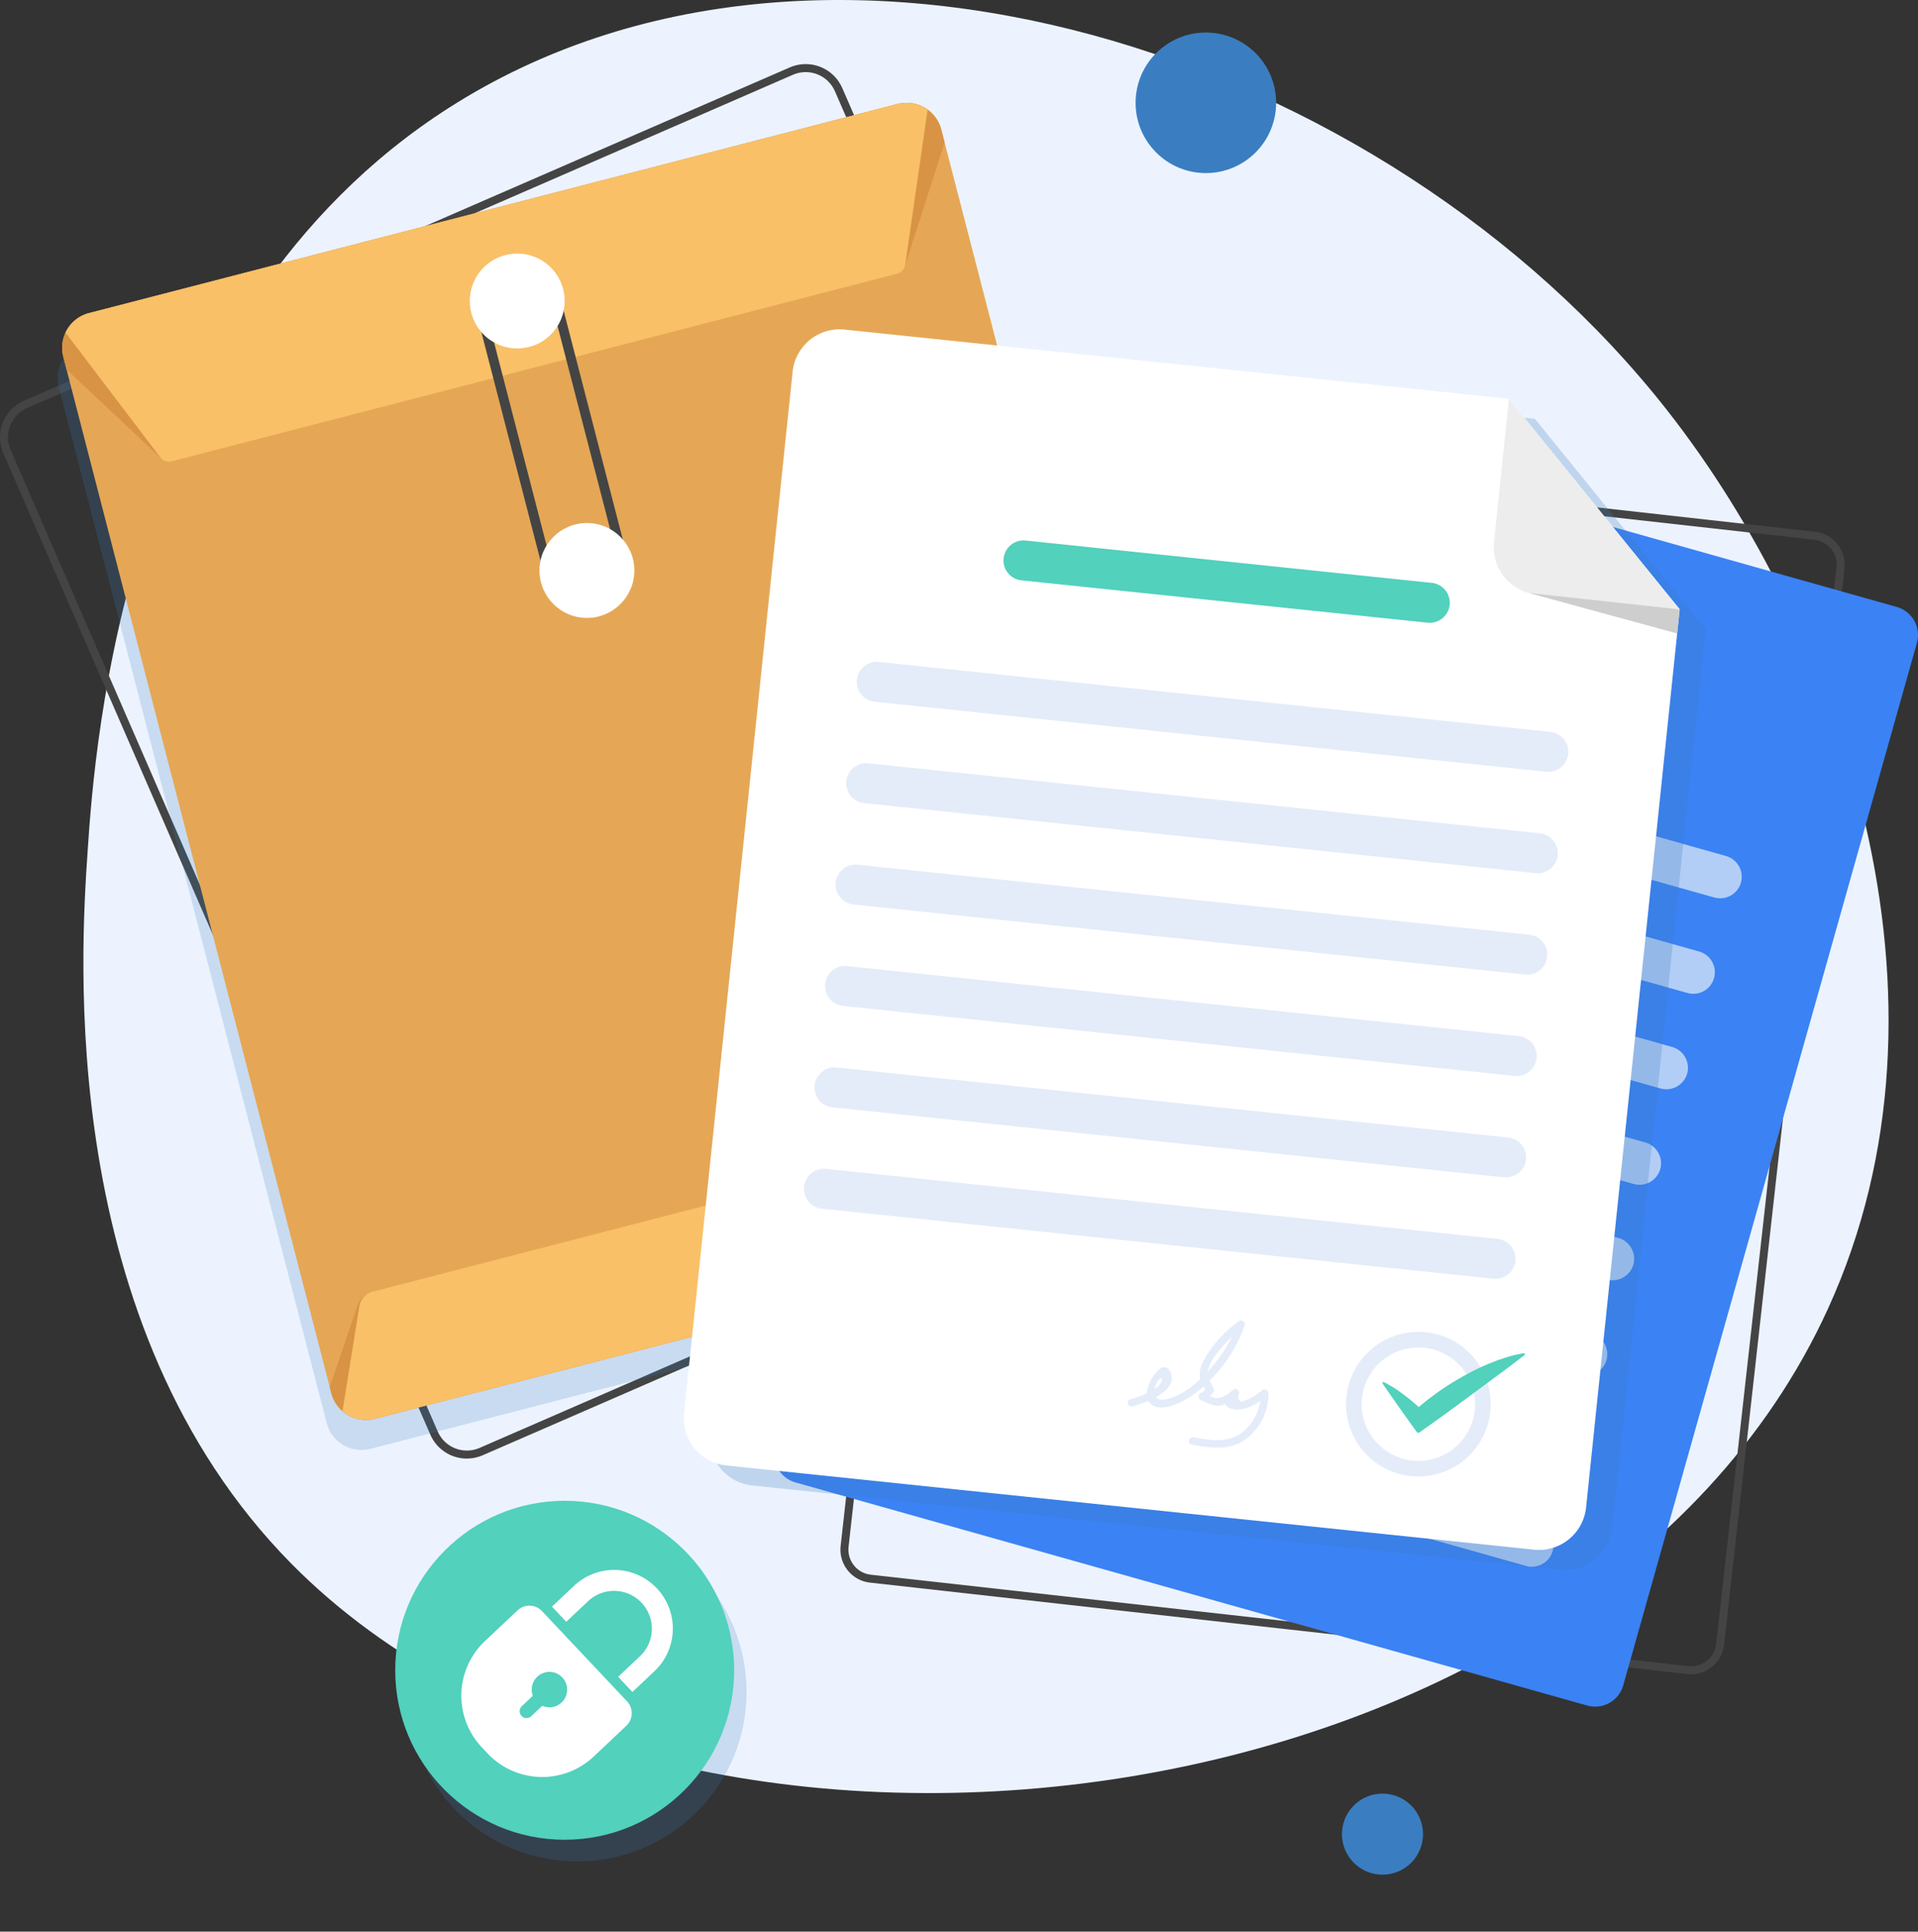 <svg xmlns="http://www.w3.org/2000/svg" width="351.591" height="354.058"><rect width="100%" height="100%" fill="#333333" stroke="none"/><g id="Group_13522" data-name="Group 13522" transform="translate(-539.313 -636.21)"><g id="Group_13521" data-name="Group 13521" transform="translate(539.313 636.21)"><path id="Path_22820" data-name="Path 22820" d="M668.441 792.061c1.284-18.878 6.668-98.055 66.289-136.138 68.232-43.582 171.609-10.419 223.337 55.612 31.517 40.232 55.481 107.5 29.363 164.611-44.413 97.115-211.878 117.282-281.618 46.714-43.287-43.802-38.639-112.154-37.371-130.799z" transform="translate(-652.366 -636.21)" fill="#ecf3fe"/><path id="Path_22821" data-name="Path 22821" d="M1988.641 1539.725a6.111 6.111 0 01-.681-.038l-149.885-16.761a6.085 6.085 0 01-5.357-6.707l22.063-197.3a6.085 6.085 0 016.707-5.358l149.885 16.761a6.085 6.085 0 015.357 6.707l-22.063 197.3a6.09 6.09 0 01-6.026 5.4zm-127.83-224.739a4.628 4.628 0 00-4.576 4.1l-22.064 197.3a4.623 4.623 0 004.067 5.091l149.885 16.761a4.623 4.623 0 005.091-4.067l22.063-197.3a4.623 4.623 0 00-4.067-5.092l-149.885-16.761a4.6 4.6 0 00-.514-.032z" transform="translate(-1678.62 -1232.846)" fill="#444"/><g id="Group_13516" data-name="Group 13516" transform="translate(141.91 70.152)"><path id="Path_22822" data-name="Path 22822" d="M1879.737 1467.618l-145.168-40.9a5.355 5.355 0 01-3.691-6.586l53.837-191.09a5.355 5.355 0 016.587-3.691l145.168 40.9a5.354 5.354 0 013.691 6.586l-53.837 191.089a5.354 5.354 0 01-6.587 3.692z" transform="translate(-1730.679 -1225.152)" fill="#3b82f4"/><path id="Path_22823" data-name="Path 22823" d="M2517.273 1579.643l-70.477-19.856a3.961 3.961 0 01-2.73-4.872 3.96 3.96 0 014.872-2.73l70.477 19.856a3.961 3.961 0 012.73 4.872 3.961 3.961 0 01-4.872 2.73z" transform="translate(-2358.961 -1513.1)" fill="#b3cef6"/><path id="Path_22824" data-name="Path 22824" d="M2335.368 1728.679l-111.015-31.279a3.961 3.961 0 01-2.731-4.872 3.961 3.961 0 014.873-2.73l111.015 31.277a3.961 3.961 0 012.73 4.872 3.961 3.961 0 01-4.872 2.732z" transform="translate(-2163.014 -1634.323)" fill="#b3cef6"/><path id="Path_22825" data-name="Path 22825" d="M2293.972 1875.612l-111.015-31.277a3.961 3.961 0 01-2.73-4.872 3.961 3.961 0 014.872-2.73l111.015 31.277a3.961 3.961 0 012.73 4.872 3.961 3.961 0 01-4.872 2.73z" transform="translate(-2126.548 -1763.754)" fill="#b3cef6"/><path id="Path_22826" data-name="Path 22826" d="M2252.575 2022.546l-111.016-31.277a3.961 3.961 0 01-2.73-4.872 3.961 3.961 0 014.872-2.73l111.015 31.277a3.96 3.96 0 012.73 4.872 3.961 3.961 0 01-4.871 2.73z" transform="translate(-2090.083 -1893.186)" fill="#b3cef6"/><path id="Path_22827" data-name="Path 22827" d="M2211.178 2169.479l-111.015-31.279a3.961 3.961 0 01-2.731-4.872 3.962 3.962 0 014.873-2.731l111.015 31.278a3.96 3.96 0 012.73 4.872 3.96 3.96 0 01-4.872 2.732z" transform="translate(-2053.616 -2022.617)" fill="#b3cef6"/><path id="Path_22828" data-name="Path 22828" d="M2169.781 2316.413l-111.015-31.277a3.961 3.961 0 01-2.73-4.872 3.96 3.96 0 014.872-2.73l111.015 31.277a3.961 3.961 0 012.73 4.872 3.961 3.961 0 01-4.872 2.73z" transform="translate(-2017.151 -2152.048)" fill="#b3cef6"/><path id="Path_22829" data-name="Path 22829" d="M2128.385 2463.346l-111.016-31.277a3.961 3.961 0 01-2.73-4.872 3.961 3.961 0 014.872-2.73l111.016 31.277a3.96 3.96 0 012.73 4.872 3.96 3.96 0 01-4.872 2.73z" transform="translate(-1980.685 -2281.48)" fill="#b3cef6"/><path id="Path_22830" data-name="Path 22830" d="M2086.988 2610.28L1975.972 2579a3.961 3.961 0 01-2.73-4.872 3.961 3.961 0 014.872-2.73l111.016 31.277a3.961 3.961 0 012.73 4.872 3.96 3.96 0 01-4.872 2.733z" transform="translate(-1944.219 -2410.912)" fill="#b3cef6"/><path id="Path_22831" data-name="Path 22831" d="M2045.592 2757.213l-111.015-31.277a3.961 3.961 0 01-2.73-4.873 3.961 3.961 0 014.872-2.73l111.015 31.277a3.96 3.96 0 012.73 4.872 3.961 3.961 0 01-4.872 2.731z" transform="translate(-1907.754 -2540.343)" fill="#b3cef6"/></g><path id="Path_22832" data-name="Path 22832" d="M624.909 990.528h-.023c-.221 0-.417-.008-.6-.023l-.081-.009h-.027a7.366 7.366 0 01-.509-.069l-.036-.006-.136-.024a7.166 7.166 0 01-.544-.129c-.052-.014-.1-.03-.154-.046l-.034-.01a7.61 7.61 0 01-.426-.144h-.012a6.42 6.42 0 01-.848-.384 7.164 7.164 0 01-.446-.254c-.065-.04-.129-.084-.192-.127l-.057-.039a6.393 6.393 0 01-.499-.372c-.1-.079-.2-.165-.305-.263l-.041-.037-.125-.115c-.159-.153-.3-.3-.434-.456-.022-.025-.039-.047-.057-.07l-.012-.015a7.084 7.084 0 01-.337-.432c-.038-.053-.073-.106-.109-.158l-.008-.012a6.917 6.917 0 01-.257-.409l-.023-.039c-.026-.044-.052-.087-.076-.132a7.18 7.18 0 01-.3-.605l-.453-1.04-77.832-178.864a7.602 7.602 0 01-.249-.66c-.016-.051-.03-.1-.044-.153l-.017-.061a8.174 8.174 0 01-.121-.457 3.078 3.078 0 01-.038-.2l-.01-.056a6.1 6.1 0 01-.095-.69 6.714 6.714 0 01-.025-.416v-.264c0-.126.006-.262.016-.414v-.045c0-.072.009-.144.016-.216.015-.147.036-.287.055-.408l.01-.068c.009-.063.019-.125.031-.188.025-.13.056-.249.085-.364l.008-.031a7.271 7.271 0 01.311-.963c.014-.035.03-.069.046-.1l.015-.032c.087-.2.171-.381.257-.543.025-.048.052-.094.079-.14l.031-.054c.1-.173.186-.315.275-.449.043-.065.089-.129.136-.193l.013-.018a7.423 7.423 0 01.481-.602c.1-.113.211-.227.336-.349l.017-.017c.063-.061.125-.122.19-.18.135-.122.274-.233.38-.315l.055-.044c.055-.044.11-.088.168-.129.153-.111.306-.207.448-.294l.057-.036.154-.1a7.281 7.281 0 01.71-.358l140.4-61.1a7.284 7.284 0 01.746-.276c.056-.018.114-.033.172-.047l.068-.018c.154-.042.332-.09.517-.127a5.72 5.72 0 01.216-.036l.069-.01c.149-.023.311-.047.481-.062.086-.008.172-.012.258-.016h.036c.173-.008.328-.011.474-.008q.145 0 .291.011c.151.009.307.023.474.044h.016c.086.011.173.022.259.035.149.024.3.056.49.1l.061.014c.061.014.121.027.181.043.166.045.339.1.544.173l.042.014c.041.013.081.027.121.042a7.268 7.268 0 01.935.44l.04.022c.093.051.19.1.291.167.054.034.1.068.154.1l.056.039a4.61 4.61 0 01.514.379l.028.023c.122.1.228.191.325.28.062.057.121.115.181.173a7.508 7.508 0 01.468.505c.085.1.171.212.27.346l.034.045c.039.052.078.1.115.158.092.134.176.272.253.4l.033.054c.028.045.056.09.082.137.122.221.225.427.314.632l78.284 179.9c.083.19.159.391.238.632l.044.142.014.047c.047.154.088.312.124.468l.008.035a7.212 7.212 0 01.123.709v.019c0 .028.009.056.012.084.022.206.034.411.038.632v.226a6.021 6.021 0 01-.039.68 7.597 7.597 0 01-.045.333 7.371 7.371 0 01-.248 1.077 4.36 4.36 0 01-.041.122l-.017.049a7.818 7.818 0 01-.317.789 8.075 8.075 0 01-.3.569l-.022.04-.061.106a7.263 7.263 0 01-.469.674 7.469 7.469 0 01-.533.6c-.043.044-.089.087-.135.131l-.047.043a7.233 7.233 0 01-.652.551 7.29 7.29 0 01-.478.326l-.057.037a2.713 2.713 0 01-.162.1 7.331 7.331 0 01-.755.386L627.8 989.923a7.414 7.414 0 01-.624.235l-.019.006-.114.037a7.026 7.026 0 01-.612.162l-.081.016-.033.006c-.2.039-.385.069-.567.091h-.023l-.077.01c-.192.02-.392.032-.609.036zm62.11-254.121c-.09 0-.186 0-.292.008h-.037c-.066 0-.132.006-.2.012a5.948 5.948 0 00-.385.05l-.08.012c-.049.007-.1.014-.147.024-.138.027-.285.067-.413.1l-.1.027c-.03.008-.059.014-.089.024a5.836 5.836 0 00-.6.221l-140.4 61.095a5.9 5.9 0 00-.569.287 1.373 1.373 0 00-.081.051l-.086.055c-.12.074-.246.153-.359.235-.038.027-.075.057-.112.087l-.065.052c-.093.073-.2.16-.3.251-.051.046-.1.094-.149.141l-.017.016c-.1.1-.189.19-.269.279-.049.055-.1.111-.145.168-.081.1-.16.2-.242.313l-.013.019a5.773 5.773 0 00-.32.509l-.039.068-.05.088a4.278 4.278 0 00-.2.433l-.035.077-.015.032a5.805 5.805 0 00-.248.772l-.008.033c-.025.1-.049.194-.067.282-.008.039-.013.079-.019.12l-.013.085a5.97 5.97 0 00-.045.326c-.005.052-.008.105-.012.158v.051a6.185 6.185 0 00-.013.33v.211c0 .109.01.22.02.333a5.075 5.075 0 00.076.551l.012.064.027.139c.027.122.063.247.1.365l.025.089.024.083c.063.193.128.366.2.53l78.284 179.9c.065.149.144.308.241.485l.053.092.027.046c.066.112.135.223.206.327l.009.013.084.123c.086.119.177.235.269.345l.044.055.012.015c.1.116.215.235.343.359l.084.077.049.045a5.368 5.368 0 00.642.505l.065.044a4.054 4.054 0 00.493.291 5.394 5.394 0 001.029.423l.036.011.116.034c.142.039.289.074.436.1l.092.016.043.007c.14.024.277.043.409.056l.058.007h.029c.14.012.3.018.477.018h.126c.178 0 .336-.013.487-.029l.078-.01c.146-.017.3-.042.453-.072l.092-.018c.159-.034.323-.078.489-.13l.085-.028.02-.007c.195-.064.354-.124.5-.188l140.4-61.095a5.9 5.9 0 00.6-.309c.034-.02.068-.042.1-.065l.072-.046a5.879 5.879 0 00.562-.4c.114-.093.226-.191.341-.3l.057-.053c.03-.028.06-.055.088-.085a5.81 5.81 0 00.393-.441l.042-.049a5.818 5.818 0 00.366-.528l.026-.045.04-.072a5.67 5.67 0 00.242-.455 5.895 5.895 0 00.253-.627l.021-.06.026-.078a5.891 5.891 0 00.2-.863 4.756 4.756 0 00.055-.49c.007-.1.011-.2.012-.32v-.179c0-.181-.013-.344-.03-.5v-.016c0-.023-.007-.045-.01-.068a5.843 5.843 0 00-.069-.434c-.008-.042-.018-.083-.027-.124l-.008-.037a5.123 5.123 0 00-.1-.372l-.016-.055-.03-.1a5.383 5.383 0 00-.19-.505l-78.284-179.9a5.802 5.802 0 00-.297-.581l-.048-.078a3.23 3.23 0 00-.282-.432l-.039-.052c-.081-.11-.149-.2-.214-.275-.044-.052-.09-.1-.135-.155a6.227 6.227 0 00-.236-.248c-.047-.047-.1-.094-.146-.14a5.616 5.616 0 00-.259-.223l-.032-.026c-.041-.034-.082-.068-.124-.1a5.264 5.264 0 00-.276-.194l-.072-.049a5.07 5.07 0 00-.32-.189l-.043-.024a5.842 5.842 0 00-.75-.354l-.048-.016-.083-.028c-.168-.06-.307-.1-.435-.139-.04-.011-.078-.019-.118-.028l-.075-.017a5.874 5.874 0 00-.393-.08c-.067-.011-.135-.019-.2-.028h-.016a5.54 5.54 0 00-.378-.035c-.079 0-.156-.007-.233-.009z" transform="translate(-539.313 -723.184)" fill="#444"/><path id="Path_22833" data-name="Path 22833" d="M837.3 1040.969c.037-.054.071-.108.106-.162q.153-.239.285-.49l.076-.145a6.606 6.606 0 00.373-.923c.031-.1.061-.193.088-.291a5.984 5.984 0 00.13-.598c.012-.067.025-.134.034-.2.026-.186.045-.374.055-.564v-.094q.009-.247 0-.5c0-.061-.007-.122-.011-.183q-.015-.216-.044-.434c-.008-.059-.015-.117-.025-.177-.032-.2-.071-.4-.122-.6l-.283-1.094-48.233-186.5-.607-2.347a6.69 6.69 0 00-.19-.607c-.023-.063-.05-.123-.075-.185a6.534 6.534 0 00-.168-.393c-.033-.069-.069-.135-.1-.2a6.745 6.745 0 00-.19-.345c-.039-.066-.081-.13-.123-.195q-.105-.163-.22-.319a6.086 6.086 0 00-.137-.18c-.08-.1-.164-.2-.25-.3l-.149-.164a6.928 6.928 0 00-.275-.267l-.165-.154c-.086-.075-.177-.144-.268-.214a6.561 6.561 0 00-.77-.524c-.045-.026-.092-.048-.138-.072-.15-.082-.3-.16-.459-.23-.068-.03-.137-.056-.206-.084a6.288 6.288 0 00-.422-.158c-.079-.026-.159-.049-.239-.072a6.329 6.329 0 00-1.094-.216c-.088-.01-.175-.02-.263-.026a7.06 7.06 0 00-.437-.013h-.258a6.434 6.434 0 00-.477.04c-.074.008-.149.012-.224.023a6.657 6.657 0 00-.7.14L632.88 879.294a6.684 6.684 0 00-.682.218c-.07.026-.136.059-.205.088-.149.062-.3.126-.439.2-.076.038-.148.081-.222.123a6.26 6.26 0 00-.381.226c-.072.047-.142.1-.212.146a6.876 6.876 0 00-.348.262q-.1.079-.191.161a6.72 6.72 0 00-.793.832c-.042.053-.086.1-.126.158a6.75 6.75 0 00-.305.446c-.024.037-.05.073-.073.111a6.6 6.6 0 00-.413.815c-.047.111-.1.221-.137.334-.027.074-.049.15-.073.224a7.175 7.175 0 00-.107.353c-.02.076-.036.154-.054.231a6.293 6.293 0 00-.106.6q-.024.186-.036.373c-.005.079-.011.158-.013.238v.388c0 .077 0 .154.008.231.009.141.025.282.043.423.008.067.014.133.024.2.033.208.074.415.128.623l.608 2.352 48.231 186.494.284 1.1c.051.2.114.391.182.581.02.056.043.111.065.167q.08.2.171.4c.026.056.052.112.079.166.075.149.155.293.24.434l.047.083c.1.161.208.316.322.466.041.055.084.106.127.159.076.094.153.187.234.276.056.062.112.124.17.184s.145.144.22.214.132.127.2.187a6.12 6.12 0 00.536.415q.176.123.358.234c.058.035.117.069.176.1q.175.1.356.188c.054.026.107.053.161.077q.229.1.466.191c.049.018.1.034.148.051q.218.074.441.133l.1.027c.174.043.351.076.528.1l.141.021c.18.025.362.044.546.054h.092q.255.01.512 0h.108c.188-.01.377-.03.567-.058l.123-.02c.2-.032.392-.07.589-.121l148.237-38.337a6.641 6.641 0 00.724-.236c.073-.028.143-.061.215-.092a6.767 6.767 0 00.695-.346c.149-.085.292-.177.433-.274.062-.043.126-.084.186-.128a6.556 6.556 0 00.514-.42c.014-.013.03-.024.044-.038a6.451 6.451 0 00.51-.532c.033-.039.063-.08.1-.119q.178-.224.347-.462z" transform="translate(-617.401 -816.389)" fill="#3a7ec1" opacity=".2" style="mix-blend-mode:multiply;isolation:isolate"/><g id="Group_13517" data-name="Group 13517" transform="translate(11.389 18.843)"><path id="Path_22834" data-name="Path 22834" d="M796.094 799.331l49.123 189.945a6.574 6.574 0 01-4.713 8l-148.237 38.337a6.573 6.573 0 01-8-4.713l-49.126-189.944a6.568 6.568 0 014.713-8l148.237-38.337a6.569 6.569 0 018 4.713z" transform="translate(-634.93 -794.407)" fill="#e5a755"/><path id="Path_22835" data-name="Path 22835" d="M796.1 799.329l.607 2.347-7.322 22.793-67.87 18.453-68.315 16.766-17.448-16.383-.608-2.352a6.565 6.565 0 014.714-8l148.237-38.337a6.565 6.565 0 018.005 4.713z" transform="translate(-634.931 -794.405)" fill="#d89444"/><path id="Path_22836" data-name="Path 22836" d="M1207.673 2335.39l.283 1.094a6.568 6.568 0 01-4.713 8L1055 2382.823a6.568 6.568 0 01-8-4.714l-.284-1.1 5.084-14.9a4.1 4.1 0 012.8-2.591l137.681-35.607a4.128 4.128 0 013.713.906z" transform="translate(-997.669 -2141.616)" fill="#d89444"/><path id="Path_22837" data-name="Path 22837" d="M1225.072 2340.468a6.554 6.554 0 01-4.521 4.106l-148.238 38.337a6.553 6.553 0 01-5.945-1.4l3.095-19.218a3.327 3.327 0 012.452-2.693l137.681-35.607a3.339 3.339 0 013.453 1.165z" transform="translate(-1014.977 -2141.704)" fill="#f9c067"/><path id="Path_22838" data-name="Path 22838" d="M798.189 795.652l-4.1 28.416a2.007 2.007 0 01-1.486 1.662l-132.972 34.389a2.012 2.012 0 01-2.11-.732l-17.36-22.862a6.554 6.554 0 014.3-3.571L792.7 794.617a6.549 6.549 0 015.489 1.035z" transform="translate(-639.539 -794.407)" fill="#f9c067"/><path id="Path_22839" data-name="Path 22839" d="M1286.935 1097.227a6.239 6.239 0 01-6.031-4.67l-13.081-50.581a6.244 6.244 0 014.471-7.589l3.026-.783a6.236 6.236 0 017.59 4.471l13.081 50.582a6.244 6.244 0 01-4.471 7.589l-3.027.783a6.234 6.234 0 01-1.558.198zm-10.056-62.043a4.442 4.442 0 00-1.113.142l-3.027.783a4.464 4.464 0 00-3.193 5.421l13.081 50.581a4.454 4.454 0 005.421 3.193l3.027-.783a4.464 4.464 0 003.193-5.421l-13.081-50.581a4.457 4.457 0 00-4.308-3.335z" transform="translate(-1192.26 -1004.935)" fill="#444"/><circle id="Ellipse_1747" data-name="Ellipse 1747" cx="8.697" cy="8.697" r="8.697" transform="rotate(-45 79.42 -67.69)" fill="#fff"/><circle id="Ellipse_1748" data-name="Ellipse 1748" cx="8.697" cy="8.697" r="8.697" transform="translate(87.501 77.024)" fill="#fff"/></g><circle id="Ellipse_1749" data-name="Ellipse 1749" cx="31.065" cy="31.065" r="31.065" transform="rotate(-45 405.287 80.388)" fill="#3a7ec1" opacity=".2" style="mix-blend-mode:multiply;isolation:isolate"/><g id="Group_13519" data-name="Group 13519" transform="translate(72.45 275.083)"><circle id="Ellipse_1750" data-name="Ellipse 1750" cx="31.065" cy="31.065" r="31.065" fill="#52d1bd"/><g id="Group_13518" data-name="Group 13518" transform="translate(12.114 12.678)"><path id="Path_22840" data-name="Path 22840" d="M1259.542 3107.841l-6 5.659a13.769 13.769 0 00-.574 19.406l1.11 1.178a13.768 13.768 0 0019.406.574l6-5.659a3.178 3.178 0 00.133-4.492l-15.583-16.532a3.178 3.178 0 00-4.492-.134z" transform="translate(-1249.242 -3100.431)" fill="#fff"/><path id="Path_22841" data-name="Path 22841" d="M1391.389 3061.531l4.031-3.8a6.931 6.931 0 019.508 10.087l-4.031 3.8 2.619 2.778 4.031-3.8a10.748 10.748 0 10-14.745-15.643l-4.031 3.8z" transform="translate(-1372.15 -3052.031)" fill="#fff"/><path id="Path_22842" data-name="Path 22842" d="M1346.7 3214.523a3.246 3.246 0 10-5.268-1.229l-2.022 1.906a1.262 1.262 0 101.731 1.837l2.022-1.906a3.246 3.246 0 003.537-.608z" transform="translate(-1328.32 -3190.229)" fill="#52d1bd"/></g></g><path id="Path_22843" data-name="Path 22843" d="M1782.863 1186.51l-121.776-12.693a8.683 8.683 0 00-9.536 7.736l-19.9 190.928a8.683 8.683 0 007.736 9.536l148.08 15.434a8.683 8.683 0 009.536-7.736l17.158-164.624z" transform="translate(-1501.495 -1109.738)" fill="#3a7ec1" opacity=".25" style="mix-blend-mode:multiply;isolation:isolate"/><g id="Group_13520" data-name="Group 13520" transform="translate(125.345 60.362)"><path id="Path_22844" data-name="Path 22844" d="M1742.875 1155.7l-121.775-12.689a8.683 8.683 0 00-9.536 7.736l-19.9 190.928a8.683 8.683 0 007.736 9.536l148.081 15.434a8.683 8.683 0 009.536-7.736l17.158-164.624z" transform="translate(-1591.615 -1142.964)" fill="#fff"/><path id="Path_22845" data-name="Path 22845" d="M2838.111 1276.222a8.683 8.683 0 007.736 9.536l26.3 2.742-31.3-38.583z" transform="translate(-2689.592 -1237.178)" fill="#ededed"/><path id="Path_22846" data-name="Path 22846" d="M2891.991 1548.7l27.2 7.42.462-4.427z" transform="translate(-2737.097 -1500.367)" fill="#cecece"/><path id="Path_22847" data-name="Path 22847" d="M2161.4 1482.9l-74.469-7.762a3.681 3.681 0 01-3.271-4.031 3.681 3.681 0 014.031-3.27l74.469 7.762a3.682 3.682 0 013.271 4.031 3.681 3.681 0 01-4.031 3.27z" transform="translate(-2025.034 -1429.125)" fill="#52d1bd"/><path id="Path_22848" data-name="Path 22848" d="M1984.181 1674.725l-123.111-12.831a3.681 3.681 0 01-3.27-4.031 3.681 3.681 0 014.031-3.27l123.111 12.832a3.682 3.682 0 013.27 4.031 3.681 3.681 0 01-4.031 3.269z" transform="translate(-1826.076 -1593.632)" fill="#e4ecf9"/><path id="Path_22849" data-name="Path 22849" d="M1967.92 1830.749l-123.111-12.832a3.681 3.681 0 01-3.27-4.031 3.681 3.681 0 014.031-3.27l123.111 12.832a3.681 3.681 0 013.27 4.031 3.681 3.681 0 01-4.031 3.27z" transform="translate(-1811.751 -1731.071)" fill="#e4ecf9"/><path id="Path_22850" data-name="Path 22850" d="M1951.657 1986.775l-123.111-12.832a3.681 3.681 0 01-3.27-4.031 3.681 3.681 0 014.031-3.27l123.111 12.832a3.681 3.681 0 013.27 4.031 3.681 3.681 0 01-4.031 3.27z" transform="translate(-1797.426 -1868.511)" fill="#e4ecf9"/><path id="Path_22851" data-name="Path 22851" d="M1935.4 2142.8l-123.111-12.832a3.681 3.681 0 01-3.27-4.031 3.681 3.681 0 014.031-3.27l123.111 12.832a3.681 3.681 0 013.27 4.031 3.681 3.681 0 01-4.031 3.27z" transform="translate(-1783.101 -2005.951)" fill="#e4ecf9"/><path id="Path_22852" data-name="Path 22852" d="M1919.132 2298.823l-123.111-12.832a3.681 3.681 0 01-3.27-4.031 3.682 3.682 0 014.031-3.271l123.111 12.832a3.681 3.681 0 013.27 4.031 3.681 3.681 0 01-4.031 3.271z" transform="translate(-1768.776 -2143.389)" fill="#e4ecf9"/><path id="Path_22853" data-name="Path 22853" d="M1902.871 2454.847l-123.111-12.832a3.681 3.681 0 01-3.27-4.031 3.681 3.681 0 014.031-3.27l123.111 12.832a3.681 3.681 0 013.27 4.031 3.681 3.681 0 01-4.031 3.27z" transform="translate(-1754.45 -2280.83)" fill="#e4ecf9"/><path id="Path_22854" data-name="Path 22854" d="M2300.695 2681.73a.7.7 0 00-1.152-.554 11.66 11.66 0 01-2.1 1.444l-1.1.438q-1.093.575-1.22-.912a.692.692 0 00-.923-1.031c-.849.693-1.975 1.632-3.175 1.483a3.861 3.861 0 01-1.108-.376 4.628 4.628 0 00.688-.646.7.7 0 00.039-.7 8.638 8.638 0 00-.76-1.437 26.337 26.337 0 006.451-10.141.7.7 0 00-1.117-.736 21.636 21.636 0 00-6.288 7 5.093 5.093 0 00-.784 3.191 3.292 3.292 0 00.092.34 22.083 22.083 0 01-2.136 1.778 11.5 11.5 0 01-3.271 1.7c-.852.266-2.131.681-2.717-.15 1.932-1.084 3.493-2.618 2.662-4.531-1.251-2.877-4.24 1.463-4.395 3.886a15.8 15.8 0 01-2.94 1c-.863.211-.575 1.565.293 1.353a19.686 19.686 0 002.969-1.013c1.64 2.889 6.824-.067 8.571-1.381a24.17 24.17 0 001.544-1.275c.4.71.424.591-.566 1.26a.7.7 0 00.094 1.272c1.078.449 2.187 1.135 3.385 1a3.828 3.828 0 001.077-.313.679.679 0 00.279.47c1.9 1.244 4.306.214 6.136-1.017a9.232 9.232 0 01-3.161 5.636c-2.614 2.149-5.969 1.625-9.034 1.024-.863-.169-1.313 1.141-.442 1.312 3.344.655 6.92 1.212 9.874-.9a10.335 10.335 0 004.235-8.474zm-20.049-2.517c1.072-.829.34.743-.034 1.128a4.8 4.8 0 01-.8.636 3.79 3.79 0 01.834-1.763zm9.012-1.947a10.19 10.19 0 011.856-3.148 20.273 20.273 0 012.469-2.722 26.506 26.506 0 01-4.41 6.365 4.243 4.243 0 01.085-.494z" transform="translate(-2193.531 -2486.709)" fill="#e4ecf9"/><path id="Path_22855" data-name="Path 22855" d="M2622.02 2711.994a13.258 13.258 0 1115.171-11.016 13.273 13.273 0 01-15.171 11.016zm3.706-23.356a10.391 10.391 0 108.634 11.891 10.4 10.4 0 00-8.633-11.892z" transform="translate(-2489.435 -2501.885)" fill="#e4ecf9"/><path id="Path_22856" data-name="Path 22856" d="M2692.778 2718.538l-.092.014a22.394 22.394 0 00-3.146.756l-1.495.487-1.434.57a41.248 41.248 0 00-5.438 2.688 44.527 44.527 0 00-5.016 3.269c-.9.658-1.774 1.361-2.628 2.087a28.68 28.68 0 00-1.509-1.3c-.7-.61-1.486-1.154-2.254-1.713a22.739 22.739 0 00-2.524-1.517l-.083-.042a.191.191 0 00-.243.279c2.039 2.986 4.143 5.924 6.247 8.862a.355.355 0 00.493.078 475.76 475.76 0 009.682-7.02l4.812-3.551c1.613-1.172 3.18-2.406 4.772-3.6a.191.191 0 00-.145-.342z" transform="translate(-2538.802 -2530.861)" fill="#52d1bd"/></g><circle id="Ellipse_1751" data-name="Ellipse 1751" cx="12.882" cy="12.882" r="12.882" transform="translate(208.166 5.961)" fill="#3a7ec1"/><circle id="Ellipse_1752" data-name="Ellipse 1752" cx="7.43" cy="7.43" r="7.43" transform="rotate(-45 527.271 -125.135)" fill="#3a7ec1"/></g></g></svg>